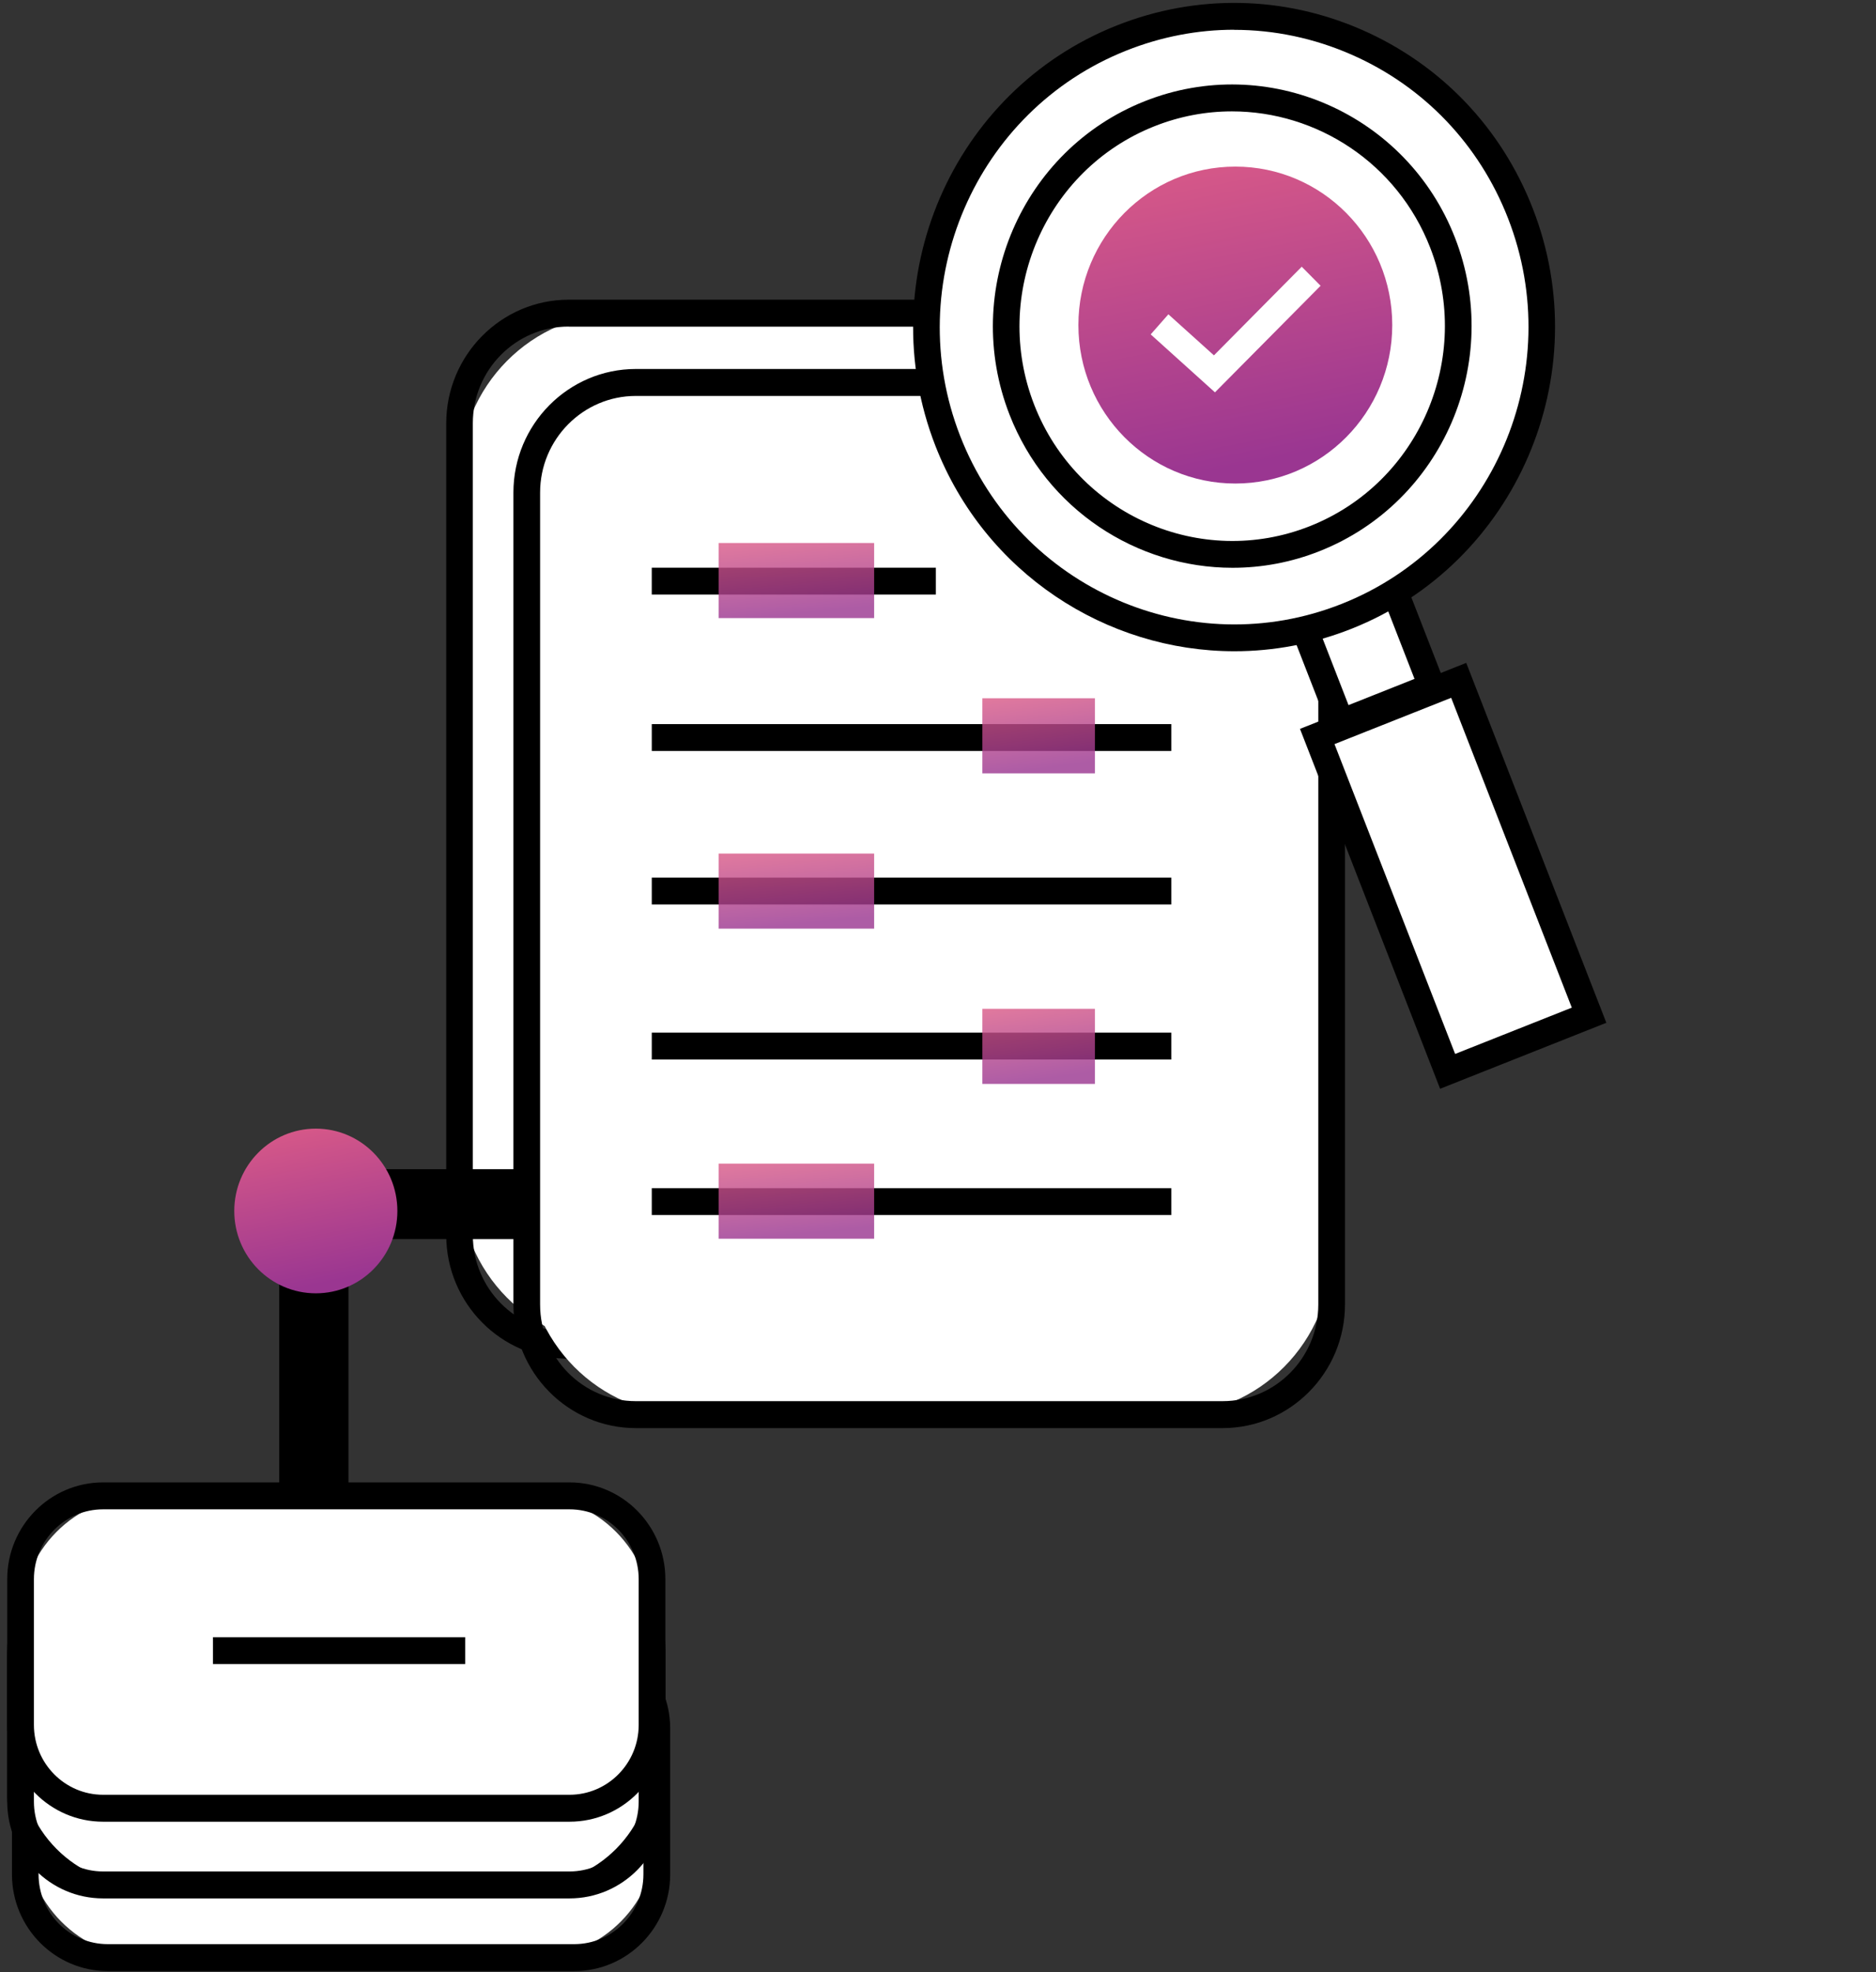 <svg xmlns="http://www.w3.org/2000/svg" xmlns:xlink="http://www.w3.org/1999/xlink" fill="none" height="123" viewBox="0 0 117 123" width="117"><rect x="0" y="0" width="117" height="123" fill="#333333" stroke="none"/><linearGradient id="a"><stop offset="0" stop-color="#f96c83"></stop><stop offset="1" stop-color="#9a3691"></stop></linearGradient><linearGradient id="b" gradientUnits="userSpaceOnUse" x1="42.879" x2="43.57" xlink:href="#a" y1="31.715" y2="38.894"></linearGradient><linearGradient id="c" gradientUnits="userSpaceOnUse" x1="42.879" x2="43.57" xlink:href="#a" y1="51.084" y2="58.263"></linearGradient><linearGradient id="d" gradientUnits="userSpaceOnUse" x1="42.879" x2="43.57" xlink:href="#a" y1="70.423" y2="77.602"></linearGradient><linearGradient id="e" gradientUnits="userSpaceOnUse" x1="59.864" x2="60.811" xlink:href="#a" y1="41.4" y2="48.519"></linearGradient><linearGradient id="f" gradientUnits="userSpaceOnUse" x1="59.864" x2="60.811" xlink:href="#a" y1="60.768" y2="67.888"></linearGradient><linearGradient id="g" gradientUnits="userSpaceOnUse" x1="63.341" x2="69.263" xlink:href="#a" y1="1.313" y2="30.702"></linearGradient><linearGradient id="h" gradientUnits="userSpaceOnUse" x1="12.577" x2="15.654" xlink:href="#a" y1="65.674" y2="80.945"></linearGradient><clipPath id="i"><path d="m.451.18h116.293v122.754h-116.293z"></path></clipPath><g clip-path="url(#i)"><path d="m68.766 19.534h-30.022c-5.571 0-10.088 4.561-10.088 10.186v44.002c0 5.626 4.516 10.186 10.088 10.186h30.022c5.571 0 10.088-4.561 10.088-10.186v-44.002c0-5.626-4.516-10.186-10.088-10.186z" fill="#fff"></path><path d="m72.056 84.743h-36.59c-4.209 0-7.636-3.46-7.636-7.711v-50.629c0-4.25 3.427-7.711 7.636-7.711h36.59c4.209 0 7.636 3.46 7.636 7.711v50.634c0 4.25-3.427 7.711-7.636 7.711zm-36.595-64.375c-3.294 0-5.972 2.704-5.972 6.03v50.634c0 3.326 2.678 6.03 5.972 6.03h36.59c3.294 0 5.972-2.704 5.972-6.03v-50.629c0-3.326-2.678-6.03-5.972-6.03h-36.59z" fill="#000"></path><path d="m72.962 23.854h-30.022c-5.571 0-10.088 4.561-10.088 10.186v44.002c0 5.626 4.516 10.186 10.088 10.186h30.022c5.571 0 10.088-4.561 10.088-10.186v-44.002c0-5.626-4.516-10.186-10.088-10.186z" fill="#fff"></path><path d="m76.246 89.069h-36.59c-4.21 0-7.636-3.46-7.636-7.711v-50.634c0-4.251 3.427-7.711 7.636-7.711h36.59c4.209 0 7.636 3.46 7.636 7.711v50.634c0 4.251-3.427 7.711-7.636 7.711zm-36.59-64.375c-3.294 0-5.972 2.704-5.972 6.03v50.634c0 3.326 2.678 6.03 5.972 6.03h36.59c3.294 0 5.972-2.704 5.972-6.03v-50.634c0-3.326-2.678-6.03-5.972-6.03z" fill="#000"></path><path d="m73.049 74.105h-32.4v1.675h32.4z" fill="#000"></path><path d="m86.051 34.498-5.659 2.246 3.242 8.328 5.659-2.246z" fill="#fff"></path><path d="m83.168 46.15-3.85-9.888 7.203-2.858 3.85 9.888zm-1.699-8.944 2.634 6.771 4.116-1.636-2.634-6.771z" fill="#000"></path><path d="m90.975 42.441-8.82 3.501 8.131 20.885 8.82-3.501z" fill="#fff"></path><path d="m89.815 67.905-8.739-22.446 10.368-4.116 8.738 22.446zm-6.587-21.496 7.523 19.324 7.277-2.888-7.523-19.324z" fill="#000"></path><path d="m76.964 39.782c10.599 0 19.191-8.676 19.191-19.379 0-10.702-8.592-19.378-19.191-19.378s-19.191 8.676-19.191 19.378c0 10.703 8.592 19.379 19.191 19.379z" fill="#fff"></path><path d="m76.99 40.617c-7.99 0-15.558-4.867-18.654-12.816-4.037-10.375 1.034-22.133 11.304-26.209 4.978-1.974 10.418-1.874 15.321.278 4.904 2.158 8.68 6.11 10.634 11.136 4.037 10.375-1.034 22.133-11.304 26.209-2.398.95-4.869 1.402-7.301 1.402zm-.02-38.762c-2.27 0-4.544.433-6.72 1.298-9.423 3.739-14.071 14.521-10.368 24.037 3.702 9.515 14.381 14.208 23.804 10.47s14.071-14.521 10.368-24.037c-1.792-4.609-5.258-8.238-9.753-10.211-2.353-1.034-4.84-1.551-7.326-1.551z" fill="#000"></path><path d="m76.847 34.572c7.785 0 14.095-6.372 14.095-14.233 0-7.861-6.311-14.233-14.095-14.233-7.785 0-14.095 6.372-14.095 14.233 0 7.861 6.311 14.233 14.095 14.233z" fill="#fff"></path><path d="m76.867 35.412c-5.957 0-11.599-3.629-13.908-9.555-3.013-7.736.768-16.5 8.429-19.543 7.661-3.042 16.34.776 19.354 8.511 3.013 7.736-.768 16.5-8.429 19.543-1.787.711-3.628 1.044-5.445 1.044zm-.034-28.466c-1.61 0-3.249.298-4.84.93-6.809 2.704-10.167 10.495-7.493 17.37 2.678 6.875 10.393 10.266 17.202 7.566 6.809-2.704 10.167-10.495 7.493-17.37-2.053-5.27-7.065-8.496-12.362-8.496z" fill="#000"></path><path d="m58.367 35.407h-17.719v1.675h17.719z" fill="#000"></path><path d="m54.517 33.866h-9.699v4.683h9.699z" fill="url(#b)" opacity=".81"></path><path d="m73.049 54.736h-32.4v1.675h32.4z" fill="#000"></path><path d="m54.517 53.235h-9.699v4.683h9.699z" fill="url(#c)" opacity=".81"></path><path d="m54.517 72.573h-9.699v4.683h9.699z" fill="url(#d)" opacity=".81"></path><path d="m73.049 45.161h-32.4v1.675h32.4z" fill="#000"></path><path d="m68.288 43.55h-7.021v4.683h7.021z" fill="url(#e)" opacity=".81"></path><path d="m73.049 64.405h-32.4v1.675h32.4z" fill="#000"></path><path d="m68.288 62.919h-7.021v4.683h7.021z" fill="url(#f)" opacity=".81"></path><path d="m77.043 30.157c5.405 0 9.787-4.425 9.787-9.883s-4.382-9.883-9.787-9.883-9.787 4.425-9.787 9.883 4.382 9.883 9.787 9.883z" fill="url(#g)"></path><path d="m75.773 24.47-4.008-3.614 1.103-1.253 2.841 2.56 5.475-5.528 1.177 1.188z" fill="#fff"></path><path d="m33.333 102.611h-24.129c-4.212 0-7.626 3.447-7.626 7.7v4.082c0 4.253 3.414 7.701 7.626 7.701h24.129c4.212 0 7.626-3.448 7.626-7.701v-4.082c0-4.253-3.414-7.7-7.626-7.7z" fill="#fff"></path><path d="m35.815 122.934h-29.092c-3.294 0-5.977-2.705-5.977-6.036v-9.092c0-3.326 2.678-6.035 5.977-6.035h29.097c3.294 0 5.977 2.704 5.977 6.035v9.092c0 3.326-2.678 6.036-5.977 6.036zm-29.097-19.483c-2.378 0-4.313 1.954-4.313 4.355v9.092c0 2.402 1.935 4.355 4.313 4.355h29.097c2.378 0 4.313-1.953 4.313-4.355v-9.092c0-2.401-1.935-4.355-4.313-4.355h-29.092z" fill="#000"></path><path d="m33.038 97.744h-24.129c-4.212 0-7.626 3.447-7.626 7.7v4.082c0 4.253 3.414 7.701 7.626 7.701h24.129c4.212 0 7.626-3.448 7.626-7.701v-4.082c0-4.253-3.414-7.7-7.626-7.7z" fill="#fff"></path><path d="m35.52 118.062h-29.092c-3.294 0-5.977-2.705-5.977-6.036v-9.092c0-3.326 2.678-6.036 5.977-6.036h29.092c3.294 0 5.977 2.704 5.977 6.036v9.092c0 3.326-2.678 6.036-5.977 6.036zm-29.092-19.483c-2.378 0-4.313 1.954-4.313 4.355v9.092c0 2.402 1.935 4.355 4.313 4.355h29.092c2.378 0 4.313-1.953 4.313-4.355v-9.092c0-2.401-1.935-4.355-4.313-4.355z" fill="#000"></path><path d="m33.038 98.077h-24.129c-4.212 0-7.626 3.447-7.626 7.7v4.082c0 4.253 3.414 7.701 7.626 7.701h24.129c4.212 0 7.626-3.448 7.626-7.701v-4.082c0-4.253-3.414-7.7-7.626-7.7z" fill="#fff"></path><path d="m35.52 118.4h-29.092c-3.294 0-5.977-2.705-5.977-6.035v-9.093c0-3.326 2.678-6.035 5.977-6.035h29.092c3.294 0 5.977 2.704 5.977 6.035v9.093c0 3.325-2.678 6.035-5.977 6.035zm-29.092-19.483c-2.378 0-4.313 1.954-4.313 4.355v9.093c0 2.401 1.935 4.355 4.313 4.355h29.092c2.378 0 4.313-1.954 4.313-4.355v-9.093c0-2.401-1.935-4.355-4.313-4.355z" fill="#000"></path><path d="m33.038 93.294h-24.129c-4.212 0-7.626 3.448-7.626 7.701v4.081c0 4.253 3.414 7.701 7.626 7.701h24.129c4.212 0 7.626-3.448 7.626-7.701v-4.081c0-4.253-3.414-7.701-7.626-7.701z" fill="#fff"></path><path d="m35.52 113.617h-29.092c-3.294 0-5.977-2.704-5.977-6.035v-9.093c0-3.326 2.678-6.035 5.977-6.035h29.092c3.294 0 5.977 2.704 5.977 6.035v9.093c0 3.326-2.678 6.035-5.977 6.035zm-29.092-19.483c-2.378 0-4.313 1.954-4.313 4.355v9.093c0 2.401 1.935 4.355 4.313 4.355h29.092c2.378 0 4.313-1.954 4.313-4.355v-9.093c0-2.401-1.935-4.355-4.313-4.355z" fill="#000"></path><path d="m21.734 93.597h-4.318v-20.676h15.789v4.36h-11.471z" fill="#000"></path><path d="m19.697 80.662c2.809 0 5.086-2.299 5.086-5.135 0-2.836-2.277-5.136-5.086-5.136s-5.086 2.299-5.086 5.136c0 2.836 2.277 5.135 5.086 5.135z" fill="url(#h)"></path><path d="m29.011 102.109h-15.73v1.675h15.73z" fill="#000"></path></g></svg>